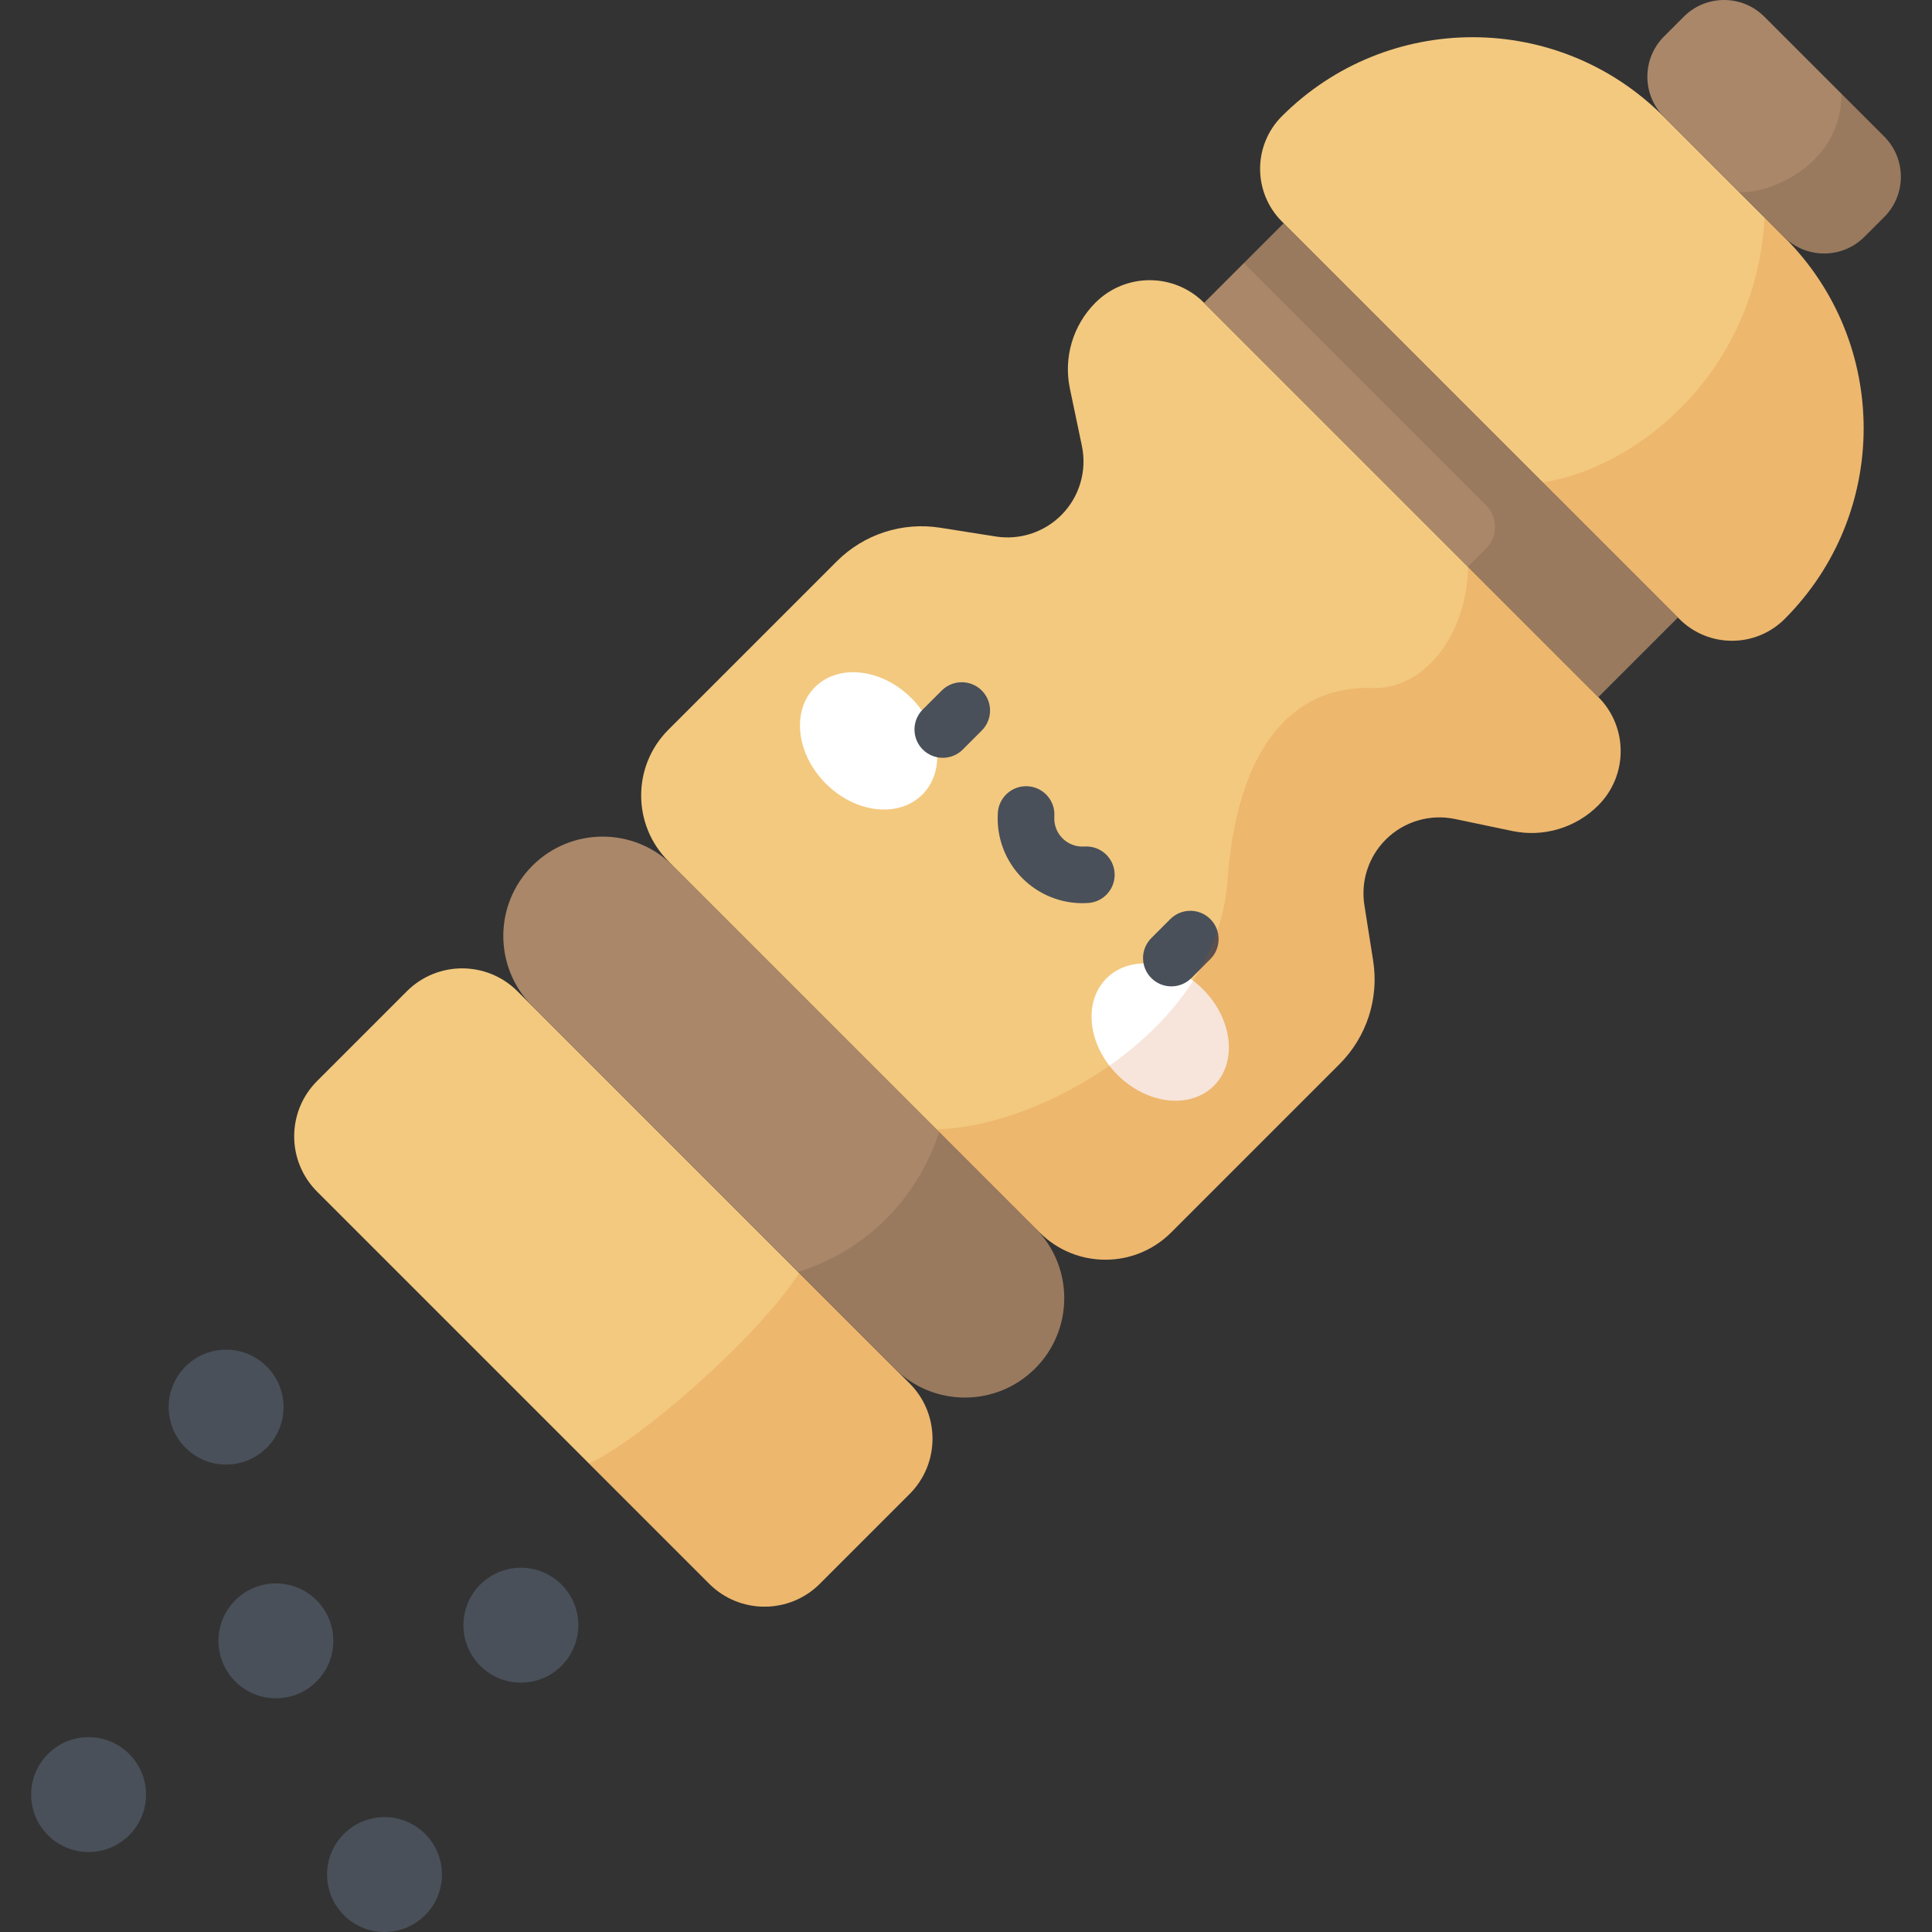 <?xml version="1.0" encoding="iso-8859-1"?>
<!-- Generator: Adobe Illustrator 19.0.0, SVG Export Plug-In . SVG Version: 6.00 Build 0)  -->
<svg version="1.1" id="Capa_1" xmlns="http://www.w3.org/2000/svg" xmlns:xlink="http://www.w3.org/1999/xlink" x="0px" y="0px"
	 viewBox="0 0 511.995 511.995" style="enable-background:new 0 0 511.995 511.995;" xml:space="preserve">
<rect x="0" y="0" width="511.995" height="511.995" fill="#333333" stroke="none"/>
<path style="fill:#F3C97F;" d="M187.945,419.707L84.034,315.796c-8.096-8.096-8.096-21.223,0-29.32l23.78-23.78
	c8.096-8.096,21.223-8.096,29.32,0l103.911,103.911c8.096,8.096,8.096,21.223,0,29.32l-23.78,23.78
	C209.169,427.803,196.042,427.803,187.945,419.707z"/>
<path style="fill:#AA8769;" d="M237.089,362.651l-95.999-95.999c-10.281-10.281-10.281-26.951,0-37.232l0,0
	c10.281-10.281,26.951-10.281,37.232,0l95.999,95.999c10.281,10.281,10.281,26.951,0,37.232l0,0
	C264.04,372.933,247.37,372.933,237.089,362.651z"/>
<path style="fill:#F3C97F;" d="M423.535,213.436L423.535,213.436c7.936-7.936,7.936-20.804,0-28.74L319.044,80.205
	c-7.936-7.936-20.804-7.936-28.74,0l0,0c-5.956,5.956-8.505,14.514-6.778,22.757l3.183,15.202c1.393,6.65-0.664,13.555-5.468,18.359
	l0,0c-4.553,4.553-11.01,6.653-17.37,5.65l-14.734-2.324c-10.027-1.582-20.206,1.729-27.384,8.907l-44.623,44.623
	c-9.623,9.623-9.623,25.225,0,34.849l98.383,98.383c9.623,9.623,25.225,9.623,34.849,0l44.623-44.623
	c7.178-7.178,10.489-17.357,8.907-27.384l-2.324-14.733c-1.003-6.36,1.097-12.817,5.65-17.37l0,0
	c4.805-4.805,11.709-6.861,18.359-5.468l15.202,3.183C409.021,221.941,417.579,219.393,423.535,213.436z"/>
<g>
	
		<ellipse transform="matrix(0.707 -0.707 0.707 0.707 -71.394 220.308)" style="fill:#FFFFFF;" cx="230.238" cy="196.334" rx="16.03" ry="20.13"/>
	
		<ellipse transform="matrix(-0.707 0.707 -0.707 -0.707 718.163 249.543)" style="fill:#FFFFFF;" cx="307.399" cy="273.508" rx="16.03" ry="20.13"/>
</g>
<g>
	<path style="fill:#495059;" d="M249.845,200.824c-1.919,0-3.839-0.732-5.303-2.196c-2.929-2.93-2.929-7.678,0-10.607l5.027-5.027
		c2.929-2.928,7.678-2.928,10.606,0c2.929,2.93,2.929,7.678,0,10.607l-5.027,5.027C253.684,200.092,251.764,200.824,249.845,200.824
		z"/>
	<path style="fill:#495059;" d="M310.416,261.396c-1.919,0-3.838-0.732-5.303-2.196c-2.929-2.929-2.929-7.678,0-10.606l5.027-5.027
		c2.929-2.93,7.677-2.929,10.607-0.001c2.929,2.929,2.929,7.678,0.001,10.607l-5.027,5.027
		C314.255,260.664,312.335,261.396,310.416,261.396z"/>
	<path style="fill:#495059;" d="M286.86,239.352c-5.944,0-11.665-2.351-15.893-6.578c-4.594-4.594-6.972-10.95-6.527-17.44
		c0.283-4.132,3.885-7.246,7.996-6.969c4.133,0.283,7.253,3.863,6.969,7.996c-0.148,2.163,0.642,4.279,2.168,5.807
		c1.525,1.525,3.639,2.309,5.805,2.167c4.134-0.273,7.712,2.836,7.996,6.969s-2.836,7.713-6.969,7.996
		C287.89,239.335,287.374,239.352,286.86,239.352z"/>
</g>
<rect x="307.951" y="106.99" transform="matrix(-0.707 -0.707 0.707 -0.707 565.636 478.099)" style="fill:#AA8769;" width="147.769" height="29.825"/>
<path style="opacity:0.1;enable-background:new    ;" d="M340.133,59.117l-10.545,10.545l64.192,64.192
	c3.186,3.186,3.186,8.351,0,11.537l-4.776,4.776l34.531,34.531l21.089-21.09L340.133,59.117z"/>
<path style="fill:#F3C97F;" d="M472.947,62.958l-32.164-32.164c-27.909-27.909-73.158-27.909-101.068,0l0,0
	c-7.706,7.706-7.706,20.199,0,27.905l105.326,105.326c7.706,7.706,20.199,7.706,27.905,0l0,0
	C500.856,136.115,500.856,90.866,472.947,62.958z"/>
<path style="fill:#AA8769;" d="M499.32,36.176L467.564,4.42c-5.895-5.894-15.451-5.894-21.346,0l-5.231,5.231
	c-5.895,5.894-5.895,15.451,0,21.346l31.757,31.757c5.895,5.895,15.451,5.895,21.346,0l5.231-5.231
	C505.215,51.629,505.215,42.071,499.32,36.176z"/>
<g>
	<circle style="fill:#495059;" cx="59.921" cy="372.9" r="15.225"/>
	<circle style="fill:#495059;" cx="138.037" cy="430.69" r="15.225"/>
	<circle style="fill:#495059;" cx="73.117" cy="434.84" r="15.225"/>
	<circle style="fill:#495059;" cx="101.897" cy="496.77" r="15.225"/>
	<circle style="fill:#495059;" cx="23.478" cy="475.579" r="15.225"/>
</g>
<path style="opacity:0.15;fill:#C85412;enable-background:new    ;" d="M187.945,419.707c8.096,8.096,21.223,8.096,29.32,0
	l23.78-23.78c8.096-8.096,8.096-21.223,0-29.32l-29.252-29.252c-11.061,17.162-42.378,44.465-55.722,50.477L187.945,419.707z"/>
<path style="opacity:0.1;enable-background:new    ;" d="M237.089,362.651c10.281,10.281,26.951,10.281,37.232,0l0,0
	c10.281-10.281,10.281-26.951,0-37.232l-25.42-25.42c-7.182,21.39-23.11,32.631-37.399,37.064L237.089,362.651z"/>
<g>
	<path style="opacity:0.15;fill:#C85412;enable-background:new    ;" d="M389.075,150.236
		c-0.418,18.363-11.848,32.628-25.527,32.102c-16.059-0.618-35.207,9.265-38.295,51.266c-2.941,39.998-50.695,65.432-77.114,65.632
		l27.373,27.373c9.623,9.623,25.225,9.623,34.849,0l44.623-44.623c7.178-7.178,10.489-17.357,8.907-27.384l-2.324-14.733
		c-1.003-6.36,1.097-12.817,5.65-17.37l0,0c4.804-4.805,11.709-6.861,18.359-5.468l15.202,3.183
		c8.244,1.726,16.802-0.823,22.758-6.778c7.936-7.936,7.936-20.804,0-28.74L389.075,150.236z"/>
	<path style="opacity:0.15;fill:#C85412;enable-background:new    ;" d="M472.947,164.024L472.947,164.024
		c27.909-27.909,27.909-73.159,0-101.068l-5.294-5.294c-2.469,42.577-35.555,66.829-58.822,70.151l36.211,36.211
		C452.748,171.73,465.241,171.73,472.947,164.024z"/>
</g>
<path style="opacity:0.1;enable-background:new    ;" d="M494.089,62.754l5.231-5.231c5.895-5.895,5.895-15.451,0-21.346
	l-11.329-11.329c0.18,17.827-17.706,26.458-27.058,26.095l11.81,11.811C478.638,68.648,488.195,68.648,494.089,62.754z"/>
<g>
</g>
<g>
</g>
<g>
</g>
<g>
</g>
<g>
</g>
<g>
</g>
<g>
</g>
<g>
</g>
<g>
</g>
<g>
</g>
<g>
</g>
<g>
</g>
<g>
</g>
<g>
</g>
<g>
</g>
</svg>
